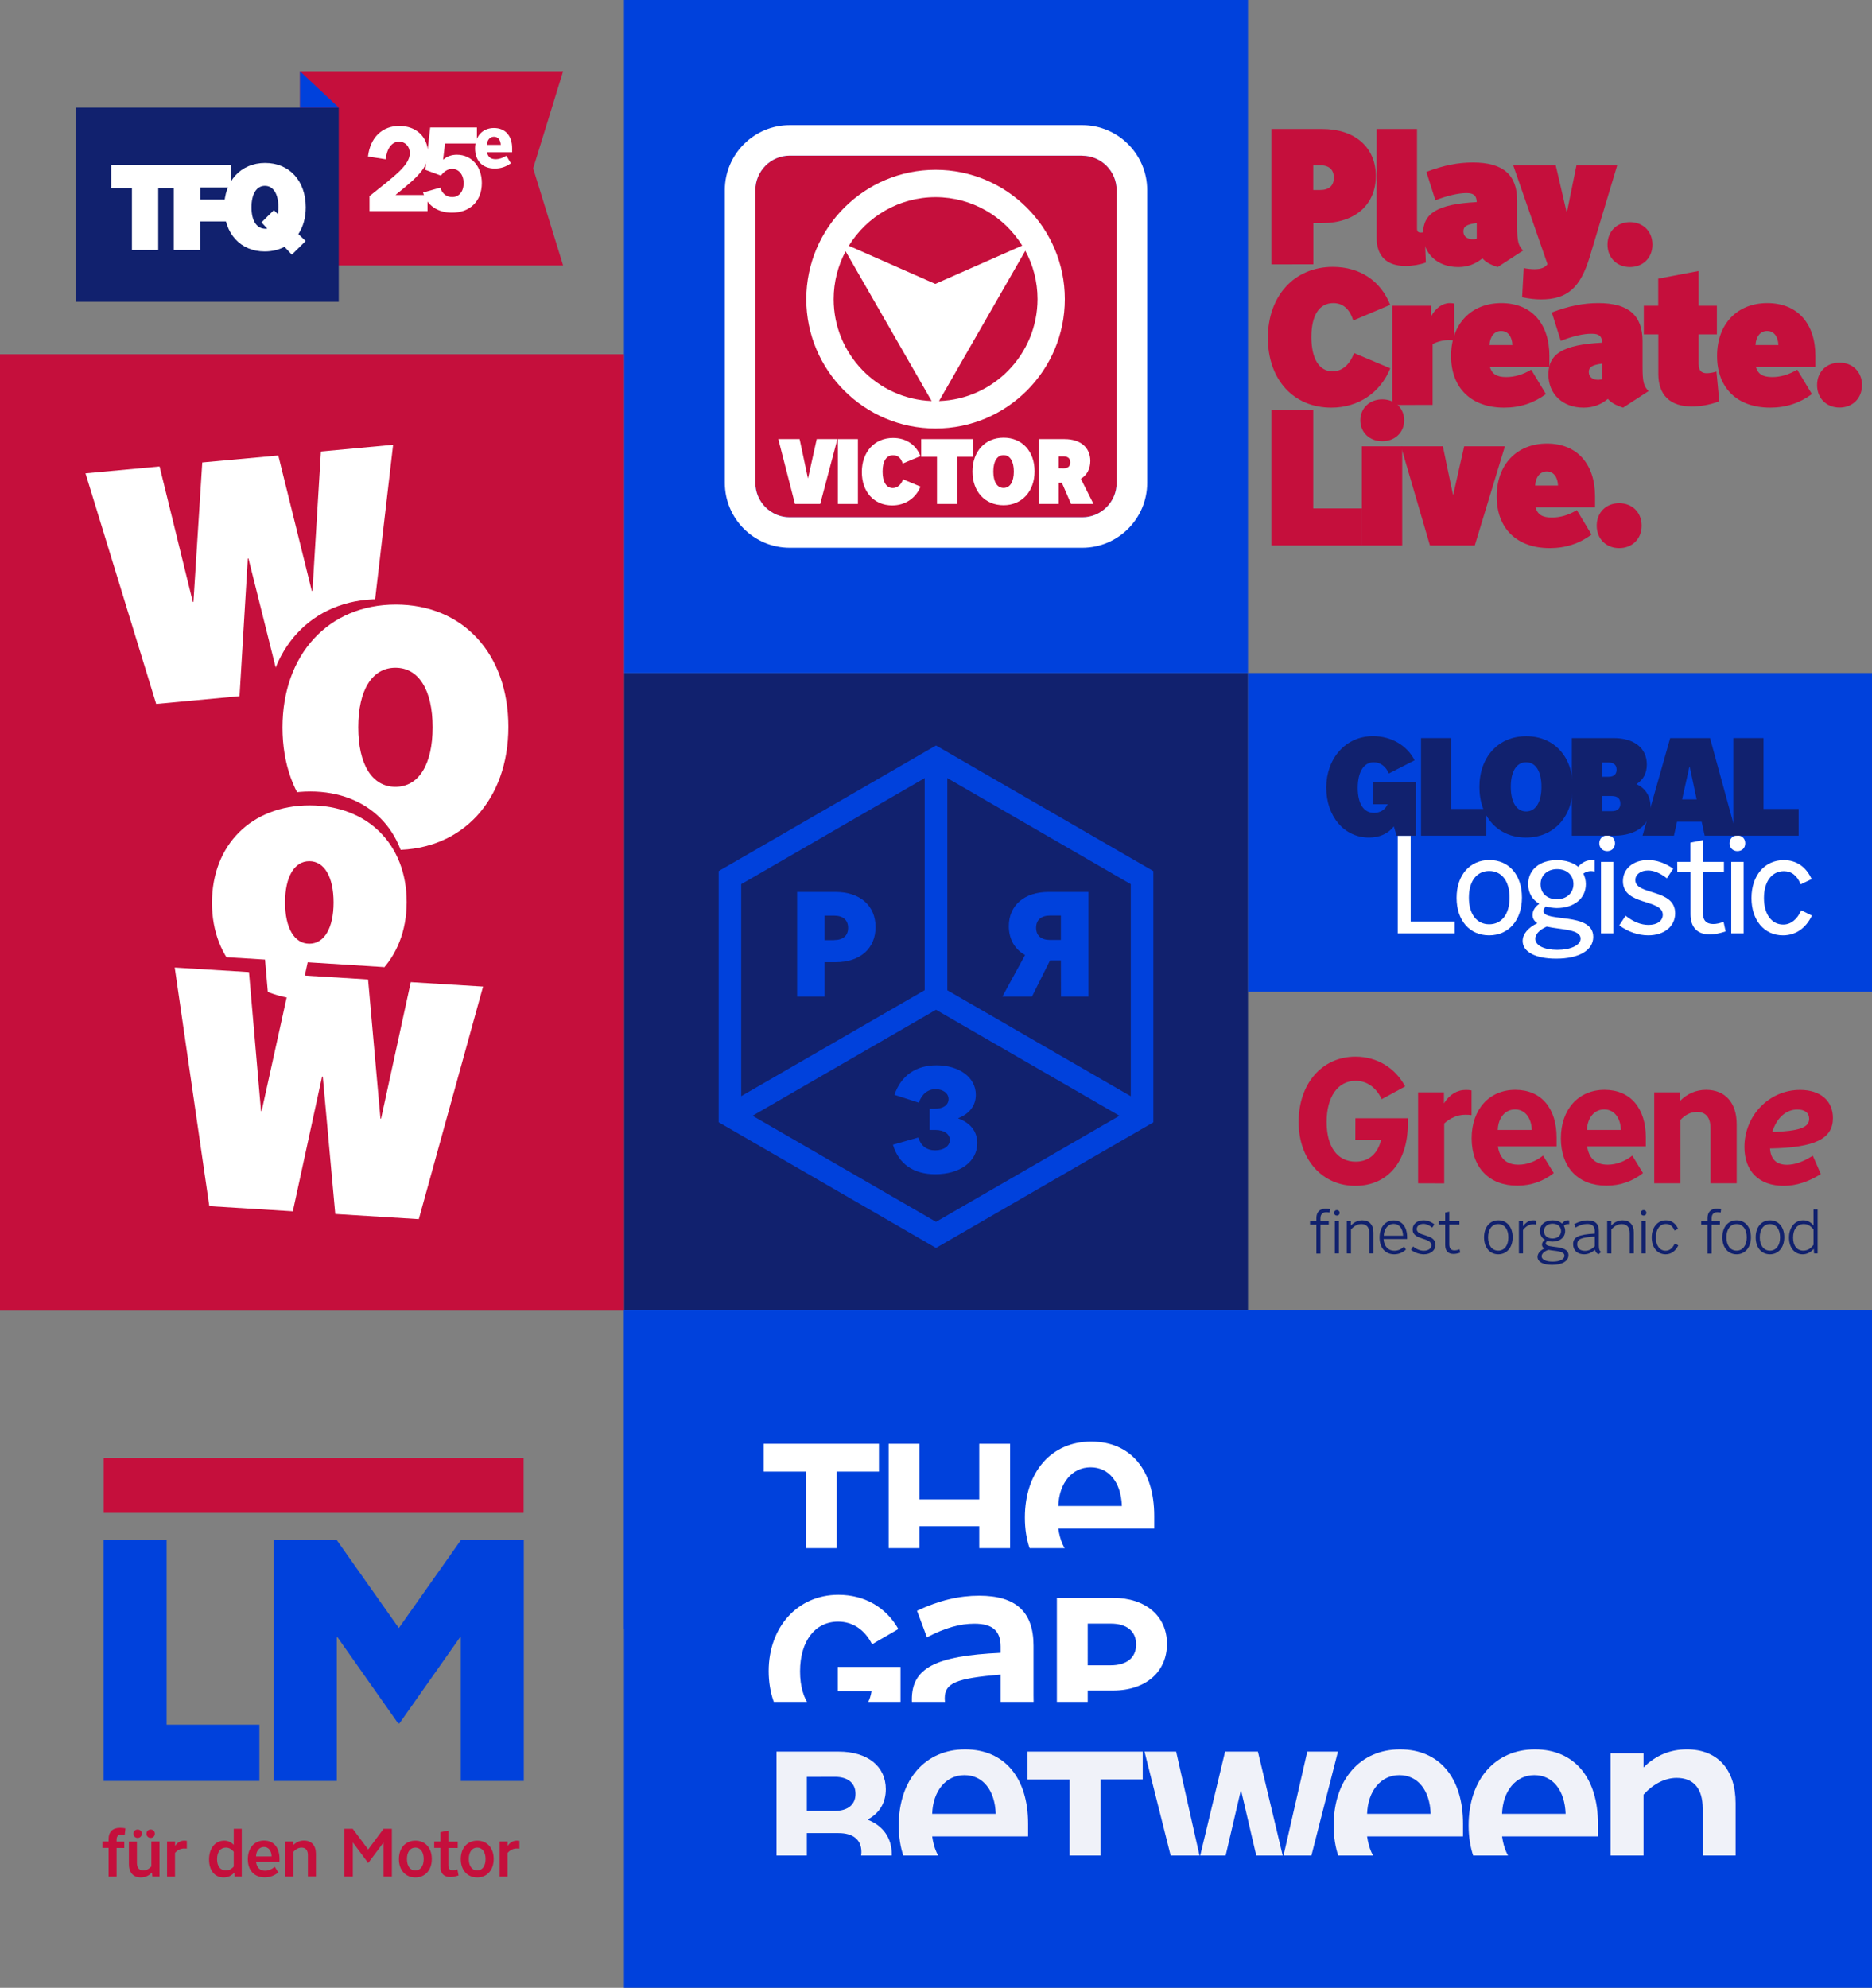 <?xml version="1.0" encoding="utf-8"?>
<!-- Generator: Adobe Illustrator 28.3.0, SVG Export Plug-In . SVG Version: 6.00 Build 0)  -->
<svg version="1.1" id="Artwork" xmlns="http://www.w3.org/2000/svg" xmlns:xlink="http://www.w3.org/1999/xlink" x="0px" y="0px"
	 viewBox="0 0 2100 2230" style="enable-background:new 0 0 2100 2230;" xml:space="preserve">
<rect x="0" y="0" width="2100" height="2230" fill="#808080" stroke="none"/>
<style type="text/css">
	.st0{fill:#11216E;}
	.st1{fill:#0041DC;}
	.st2{fill:#C50F3C;}
	.st3{fill:#FFFFFF;}
	.st4{fill:none;}
	.st5{fill:#F0F2F9;}
</style>
<g id="Nort_6">
	<g>
		<g>
			<rect x="700" y="755" class="st0" width="700" height="715.2"/>
			<g>
				<path class="st1" d="M894.2,1118.1v-117.5h43.2c27.3,0,44.8,15.4,44.8,39.4c0,24-17.2,39.4-44.8,39.4H925v38.7H894.2
					L894.2,1118.1z M935.7,1054.6c10.1,0,15.7-5,15.7-13.7s-5.6-13.7-15.7-13.7H925v27.5H935.7z"/>
				<path class="st1" d="M1190.1,1077.4h-12.2l-20.3,40.7h-33.2l25.5-46.7c-11.7-6.5-18.2-18-18.2-32.4c0-23.3,17.4-38.4,44.5-38.4
					h44.8v117.5h-30.8L1190.1,1077.4L1190.1,1077.4z M1190.1,1054.6v-27.5h-12.1c-10.1,0-15.7,5-15.7,13.7s5.6,13.7,15.7,13.7
					H1190.1z"/>
				<path class="st1" d="M1075,1254.4v0.3c13.9,5.1,21.3,14.9,21.3,27.8c0,20.5-19.3,34.8-47,34.8c-24.6,0-41.2-11.6-47.6-33.1
					l28.4-8.1c3,9.4,9.4,14.4,19,14.4s16.4-4.8,16.4-11.6s-6.4-11.3-16.5-11.3h-6.1v-23.8h6.3c8.9,0,14.9-4.3,14.9-10.8
					s-6.1-11.1-14.6-11.1s-15.2,5.1-18.8,15.1l-27.3-8.8c7.3-21.4,24-33.1,47.1-33.1c25.8,0,44.2,13.7,44.2,33.1
					C1094.7,1240.1,1087.7,1249.4,1075,1254.4L1075,1254.4z"/>
				<path class="st1" d="M1050,836.3L806.2,977.2v281.8L1050,1400l243.8-140.9V977.2L1050,836.3L1050,836.3z M1268.5,1229.8
					l-205.8-118.9V872.9l205.8,119V1229.8z M1037.3,872.9v237.9l-205.8,118.9V991.9L1037.3,872.9L1037.3,872.9z M844.2,1251.7
					l205.8-118.9l205.8,118.9L1050,1370.7L844.2,1251.7z"/>
			</g>
		</g>
		<g>
			<rect x="700" class="st1" width="700" height="755"/>
			<g>
				<path class="st2" d="M1214.1,174.7c21.2,0,38.5,17.4,38.5,38.6v328.5c0,21.2-17.3,38.5-38.5,38.5H885.9
					c-21.2,0-38.5-17.3-38.5-38.5V213.2c0-21.2,17.3-38.6,38.5-38.6H1214.1"/>
				<g>
					<g>
						<path class="st3" d="M939.4,492.6l-19.3,72.8h-28.3l-18.7-72.8H897l9.3,43.8h0.2l9.7-43.8H939.4L939.4,492.6z"/>
						<path class="st3" d="M939.9,565.4v-72.8h22.5v72.8H939.9z"/>
						<path class="st3" d="M1012.7,520c-2-6.2-5.5-9.3-10.8-9.3c-7.6,0-11.8,6.6-11.8,18.3s4.2,18.5,11.4,18.5
							c5.1,0,9.2-3.5,11.6-9.8l19.5,8.2c-5.3,13.1-17.2,21.1-31.7,21.1c-20.4,0-34.1-15.1-34.1-37.5s14.1-38.2,35-38.2
							c14.5,0,25.7,7.5,30.8,20.4L1012.7,520z"/>
						<path class="st3" d="M1051.1,565.4v-52.9h-17.7v-19.9h58v19.9h-17.7v52.9H1051.1z"/>
						<path class="st3" d="M1125.7,566.8c-20.7,0-34.8-15.3-34.8-37.8s14.1-38,34.9-38s34.8,15.3,34.8,37.7
							S1146.5,566.8,1125.7,566.8z M1125.8,510.6c-7.2,0-11.5,6.9-11.5,18.4s4.3,18.4,11.5,18.4s11.5-6.9,11.5-18.4
							S1133,510.6,1125.8,510.6z"/>
						<path class="st3" d="M1201.5,565.4l-10.3-23.8h-3.5v23.8h-22.6v-72.8h29.1c17.8,0,28.9,9.4,28.9,24.5c0,8.8-3.7,15.9-10.6,20
							l14.2,28.3H1201.5L1201.5,565.4z M1193.1,525.4c4.9,0,7.5-2.4,7.5-6.7s-2.6-6.7-7.5-6.7h-5.4v13.3L1193.1,525.4L1193.1,525.4z
							"/>
					</g>
					<path class="st3" d="M1214.1,174.7c21.2,0,38.5,17.4,38.5,38.6v328.5c0,21.2-17.3,38.5-38.5,38.5H885.9
						c-21.2,0-38.5-17.3-38.5-38.5V213.2c0-21.2,17.3-38.6,38.5-38.6H1214.1 M1214.1,140.4H885.9c-40.1,0-72.8,32.7-72.8,72.8v328.5
						c0,40.2,32.7,72.8,72.8,72.8h328.2c40.1,0,72.8-32.7,72.8-72.8V213.2C1286.9,173.1,1254.2,140.4,1214.1,140.4L1214.1,140.4
						L1214.1,140.4z"/>
					<path class="st3" d="M1049.5,190.5c-79.9,0-145,65.1-145,145.1s65,145.1,145,145.1s145-65.1,145-145.1
						S1129.4,190.5,1049.5,190.5L1049.5,190.5z M1049.5,221.2c41,0,77,21.7,97.2,54.3l-97.5,43l-97-42.8
						C972.4,243,1008.4,221.2,1049.5,221.2z M935.2,335.6c0-19.4,4.9-37.7,13.4-53.7l96.5,168C984.1,447.6,935.2,397.2,935.2,335.6
						L935.2,335.6z M1053.4,449.9l96.8-168.6c8.7,16.1,13.7,34.6,13.7,54.2C1163.8,397.4,1114.6,447.9,1053.4,449.9L1053.4,449.9z"
						/>
				</g>
			</g>
		</g>
		<g>
			<rect y="397.4" class="st2" width="700" height="1072.9"/>
			<path class="st3" d="M312.2,511l37.6,152l0.7-0.1l9.5-156.4L441,499l-31.3,268.9l-93.5,8.7l-37.5-150.1l-0.7,0.1L268.7,781
				l-93.5,8.7L95.9,531l83.1-7.7l37.3,152l0.7-0.1l9.9-156.4L312.2,511L312.2,511z"/>
			<path class="st2" d="M424.3,947.5C349,947.5,298,891.9,298,810.2s51.4-138,127.1-138s126.3,55.6,126.3,137.3
				S500,947.5,424.3,947.5L424.3,947.5z M424.7,743c-26.1,0-41.7,25-41.7,66.8s15.6,66.8,41.7,66.8s41.7-25,41.7-66.8
				S450.8,743,424.7,743z"/>
			<path class="st3" d="M443.2,953.5c-75.3,0-126.3-55.6-126.3-137.3s51.4-138,127.1-138s126.3,55.6,126.3,137.3
				S518.9,953.5,443.2,953.5L443.2,953.5z M443.6,749.1c-26.1,0-41.7,25-41.7,66.8s15.6,66.8,41.7,66.8s41.7-25,41.7-66.8
				S469.7,749.1,443.6,749.1z"/>
			<path class="st2" d="M238.4,997.2c0-64.9,44.4-109.3,109.6-109.3s108.8,44,108.8,108.5s-44.4,109.3-109.6,109.3
				S238.3,1061.7,238.4,997.2L238.4,997.2z M374.8,996.8c0-28.7-10.4-46.3-27.2-46.3s-27.2,17.5-27.2,46.3
				c0,28.7,10.4,46.3,27.2,46.3S374.8,1025.5,374.8,996.8L374.8,996.8z"/>
			<path class="st3" d="M237.8,1012.8c0-64.9,44.3-109.3,109.6-109.3s108.8,44,108.8,108.5s-44.4,109.3-109.6,109.3
				S237.8,1077.3,237.8,1012.8L237.8,1012.8z M374.2,1012.4c0-28.7-10.4-46.3-27.2-46.3s-27.2,17.5-27.2,46.3
				c0,28.7,10.4,46.3,27.2,46.3S374.2,1041.1,374.2,1012.4L374.2,1012.4z"/>
			<path class="st2" d="M430.8,1084.9l13.9,156l0.7,0.1l33.3-153.1l81.1,5l-72.1,260.9l-93.7-5.8l-14-154.1l-0.7-0.1l-32.8,151.2
				l-93.7-5.8l-38.8-267.8l83.3,5.1l13.5,155.9l0.7,0.1l33.7-153L430.8,1084.9L430.8,1084.9z"/>
			<path class="st3" d="M412.9,1098.8l13.9,156l0.7,0.1l33.3-153.1l81.1,5l-72.1,260.9l-93.7-5.8l-14-154.1l-0.8-0.1l-32.8,151.2
				l-93.7-5.8L196,1085.4l83.3,5.1l13.5,155.9l0.7,0.1l33.7-153L412.9,1098.8L412.9,1098.8z"/>
		</g>
		<g>
			<polygon class="st2" points="631.7,297.8 336.5,297.8 336.5,79.9 631.7,79.9 598.1,188.9 			"/>
			<rect x="84.8" y="120.7" class="st0" width="295.2" height="217.9"/>
			<polygon class="st1" points="336.5,79.9 380,120.7 336.5,120.7 			"/>
			<g>
				<path class="st3" d="M148,280.4V211h-23.3v-26.1h76.1V211h-23.3v69.4H148L148,280.4z"/>
				<path class="st3" d="M195,280.4v-95.6h64.3v25.6h-34.7v13.5H256v24.5h-31.5v32L195,280.4L195,280.4z"/>
				<path class="st3" d="M334.7,262.6l8.2,7.8l-15.5,15.3l-8.3-8.8c-6.6,3.5-14.2,5.2-22.2,5.2c-27,0-45.4-20.1-45.4-49.5
					s18.6-49.8,45.9-49.8S343,203,343,232.6C343,244.2,340.1,254.4,334.7,262.6L334.7,262.6z M297.2,208.5c-9.4,0-15.1,9-15.1,24.1
					s5.8,24.1,15.9,24.1c0.3,0,1.1,0,1.8-0.3l-6.5-6.9l13.9-13.7l4.6,4.4c0.4-3.4,0.5-5.5,0.5-7.9
					C312.3,217.5,306.5,208.5,297.2,208.5L297.2,208.5z"/>
			</g>
			<g>
				<path class="st3" d="M443.9,218.5l0.1,0.3h35.6v18h-65.1V220c29.3-23.3,45.2-35,45.2-48.2c0-7.4-5.1-12.9-12-12.9
					c-7.9,0-13.6,7.3-15.1,19.8l-19.8-3.1c2.5-21.3,15.9-34.3,35.1-34.3s32.1,12.5,32.1,30.1C480.2,186.2,473.2,195.2,443.9,218.5
					L443.9,218.5z"/>
				<path class="st3" d="M497.1,178.9l0.3,0.1c4-3.5,9.1-5.4,15.1-5.4c16.5,0,28,13.1,28,31.8c0,20.2-13.2,33.2-33.5,33.2
					c-16.3,0-28.2-8.4-32.4-22.6l19.4-5.5c1.9,6.7,6.9,10.6,13.2,10.6c7.8,0,12.9-6.2,12.9-15.6s-5.2-16-12.9-16
					c-4.7,0-8.9,2.6-12.6,7.5l-17.5-6.5l5.5-47.5H535v18h-35.8L497.1,178.9L497.1,178.9z"/>
				<path class="st3" d="M532.9,166.5c0-13.7,8.5-22.9,21.2-22.9s20.4,8.8,20.4,22.6v4.6h-28.2c1.1,5.4,4.2,7.8,9.7,7.8
					c4,0,8.1-1.4,12-3.9l5.1,8.5c-5.4,3.9-11.3,5.9-17.9,5.9C541.5,189.2,532.9,180.5,532.9,166.5L532.9,166.5z M546.2,162.5h15.6
					c-0.4-5.8-3.2-9.1-7.7-9.1S546.5,157,546.2,162.5z"/>
			</g>
		</g>
		<g>
			<rect x="1400" y="1113.7" class="st4" width="700" height="357.6"/>
			<g>
				<path class="st2" d="M1520.5,1254.5h58.8v6.3c0,42.8-22.8,69.5-59.1,69.5s-63.4-28.9-63.4-71.7s26.1-73.2,63.8-73.2
					c23.9,0,44.5,12.4,55.7,33.4l-26.3,14.3c-6.3-13.3-16.7-20.6-29.2-20.6c-20,0-32.6,17.9-32.6,46.1s12.2,44.6,32.6,44.6
					c14.5,0,24.7-8.6,28.6-24.7h-29L1520.5,1254.5L1520.5,1254.5z"/>
				<path class="st2" d="M1590.8,1327.5v-102.1h29v12.4c6.3-10,14.7-15.1,24.7-15.1c2.2,0,4.7,0.2,6.3,0.6v27.7
					c-2.6-0.4-4.5-0.4-7.5-0.4c-8.2,0-16.7,3.7-23.2,9.8v67.2L1590.8,1327.5L1590.8,1327.5z"/>
				<path class="st2" d="M1650.9,1277c0-32.6,19.8-54.4,49-54.4s46.3,20.8,46.3,53.6v9.8h-65.9c2.2,13.9,9.8,20.6,23.2,20.6
					c9.4,0,19-3.5,27.5-10.2l12,19.6c-11.6,9.2-25.5,14.1-40.8,14.1C1670.6,1330.2,1650.9,1309.8,1650.9,1277L1650.9,1277z
					 M1680.2,1267.6h38.2c-0.6-13.9-7.8-23-18.8-23S1680.7,1253.7,1680.2,1267.6z"/>
				<path class="st2" d="M1751,1277c0-32.6,19.8-54.4,49-54.4s46.3,20.8,46.3,53.6v9.8h-65.9c2.2,13.9,9.8,20.6,23.2,20.6
					c9.4,0,19-3.5,27.5-10.2l12,19.6c-11.6,9.2-25.5,14.1-40.8,14.1C1770.6,1330.2,1751,1309.8,1751,1277z M1780.2,1267.6h38.2
					c-0.6-13.9-7.8-23-18.8-23S1780.8,1253.7,1780.2,1267.6z"/>
				<path class="st2" d="M1855.7,1327.5v-102.1h29v9.6c8.2-8.2,18.1-12.4,29.2-12.4c21.4,0,34.3,14.5,34.3,38.5v66.4h-29.4v-62.2
					c0-11.6-5.3-17.9-15.1-17.9c-6.7,0-13.3,3.1-18.6,9v71.1H1855.7L1855.7,1327.5z"/>
				<path class="st2" d="M1985.6,1288.4c0.8,12.2,7.3,18.3,19,18.3c8.6,0,18.2-3.3,29-10.2l9,20.6c-14.1,8.8-27.7,13.2-41.6,13.2
					c-27.5,0-44.1-16.1-44.1-43.6c0-34.9,27.5-64,62.4-64c22.6,0,36.9,12,36.9,31.6C2056.2,1277.6,2036,1287.5,1985.6,1288.4
					L1985.6,1288.4z M1988.1,1270c30.6-1.2,41.4-5.1,41.4-14.9c0-6.7-4.9-10.4-13.1-10.4C2003.6,1244.6,1993,1254.1,1988.1,1270
					L1988.1,1270z"/>
			</g>
			<g>
				<path class="st0" d="M1491.5,1360.3c-1.2-0.3-2.6-0.4-3.7-0.4c-4.2,0-6.5,2.4-6.5,6.9v3.3h9.3v3.8h-9.3v32.4h-4.6v-32.4h-7.1
					v-3.8h7.1v-3.6c0-6.8,3.8-10.6,10.5-10.6c1.6,0,3.4,0.2,4.7,0.5L1491.5,1360.3L1491.5,1360.3z"/>
				<path class="st0" d="M1499.7,1363.7c-1.8,0-3.1-1.3-3.1-3.1s1.3-3.1,3.1-3.1s3.1,1.3,3.1,3.1S1501.5,1363.7,1499.7,1363.7z
					 M1497.4,1406.1V1370h4.6v36.1H1497.4z"/>
				<path class="st0" d="M1510.8,1406.1V1370h4.6v4.9c3.6-3.9,7.9-5.9,12.8-5.9c7.8,0,12.5,5.1,12.5,13.6v23.5h-4.6v-22.8
					c0-6.5-3.2-10.1-8.9-10.1c-4.4,0-8.4,2.2-11.7,6.2v26.8L1510.8,1406.1L1510.8,1406.1z"/>
				<path class="st0" d="M1547.6,1388.3c0-11.5,6.4-19.2,15.8-19.2s15.1,7.4,15.1,18.8v2.1h-26.4c0.6,8.3,5.1,13.1,12.1,13.1
					c4,0,7.6-1.5,10.8-4.6l2.2,3.3c-3.8,3.5-8.2,5.3-13.2,5.3C1554,1407.1,1547.6,1399.8,1547.6,1388.3L1547.6,1388.3z
					 M1552.3,1386.3h21.7c-0.3-8.1-4.4-13.3-10.6-13.3S1552.6,1378.4,1552.3,1386.3z"/>
				<path class="st0" d="M1596.8,1369c4.2,0,8.4,1.5,12.3,4.5l-2.4,3.7c-3.5-2.8-6.7-4.2-9.9-4.2c-4.4,0-7.5,2.4-7.5,5.8
					c0,8.9,21,4.9,21,17.6c0,6.3-5.3,10.7-13,10.7c-5.1,0-10.6-1.9-14.5-5.1l2.4-3.7c3.6,3.1,7.9,4.8,12.1,4.8c5,0,8.4-2.5,8.4-6.1
					c0-9.2-21-5.3-21-17.7C1584.6,1373.3,1589.6,1369,1596.8,1369L1596.8,1369z"/>
				<path class="st0" d="M1614.1,1370h7.1v-9.7l4.6-1v10.7h11.4v3.8h-11.4v22.3c0,4.4,1.9,6.6,5.8,6.6c1.8,0,4-0.4,5.7-1.2l0.8,3.7
					c-2.6,1-5.3,1.5-7.6,1.5c-6,0-9.3-3.5-9.3-9.9v-23h-7.1L1614.1,1370L1614.1,1370z"/>
				<path class="st0" d="M1664.8,1388.1c0-11.5,6.5-19.1,16.1-19.1s16,7.6,16,19s-6.5,19.1-16.1,19.1S1664.8,1399.5,1664.8,1388.1z
					 M1669.3,1388.1c0,9.1,4.5,14.9,11.4,14.9s11.4-5.8,11.4-14.9s-4.5-14.9-11.4-14.9S1669.3,1379,1669.3,1388.1z"/>
				<path class="st0" d="M1703.9,1406.1V1370h4.6v5.7c3.1-4.4,6.9-6.7,11.4-6.7c1.2,0,2.2,0.1,3.3,0.3v4.5c-1.5-0.3-2.4-0.3-3.4-0.3
					c-4.4,0-8.2,2.2-11.3,6.5v26.1H1703.9L1703.9,1406.1z"/>
				<path class="st0" d="M1735.9,1392.1c-1.2,0.9-1.9,1.9-1.9,2.8c0,6.3,25.5,0.6,25.5,13.2c0,6.6-7,10.8-18.3,10.8
					c-10.3,0-16.4-3.5-16.4-8.9c0-3.8,3-7.3,7.8-9.4c-1.9-1-2.8-2.4-2.8-4.3c0-2.1,1.2-4,3.3-5.4c-3.6-2.1-5.6-5.6-5.6-9.9
					c0-7.2,5.7-12,14.2-12c4.3,0,8,1.2,10.6,3.6c1.7-2.3,4-3.6,6.4-3.6c0.5,0,1,0.1,1.6,0.1v4.2c-0.8-0.1-1.2-0.1-1.6-0.1
					c-1.5,0-3,0.7-4.4,1.9c1,1.7,1.5,3.7,1.5,5.8c0,7.2-5.8,12-14.3,12C1739.5,1392.9,1737.6,1392.6,1735.9,1392.1L1735.9,1392.1z
					 M1737,1402.1c-4.7,1.7-7.6,4.4-7.6,7.2c0,3.6,4.7,6,12.4,6s13.2-2.6,13.2-6.6C1755,1403.1,1744.4,1403.7,1737,1402.1
					L1737,1402.1z M1751.2,1381c0-4.9-3.8-8.2-9.5-8.2s-9.7,3.3-9.7,8.3s3.9,8.3,9.6,8.3S1751.2,1386,1751.2,1381L1751.2,1381z"/>
				<path class="st0" d="M1793.6,1396.6c0,4.7,0.5,6.4,2.5,7.9l-2.9,2.6c-2.4-1.3-3.5-2.8-4-5.1c-3.9,3.5-7.8,5.1-12.2,5.1
					c-7.5,0-12.3-4.4-12.3-11.3c0-8,5.9-10.9,24.3-11.9v-2.7c0-5.5-2.7-8.1-8.5-8.1c-4.2,0-8.4,1.3-13,4l-1.6-3.8
					c5.3-2.8,10.1-4.2,15.1-4.2c8.5,0,12.6,3.9,12.6,11.9L1793.6,1396.6L1793.6,1396.6z M1789,1387.2c-15.4,1-19.7,2.9-19.7,8.6
					c0,4.7,3.3,7.4,8.8,7.4c4,0,7.4-1.6,10.9-5.1L1789,1387.2L1789,1387.2z"/>
				<path class="st0" d="M1802.9,1406.1V1370h4.6v4.9c3.6-3.9,7.9-5.9,12.8-5.9c7.8,0,12.5,5.1,12.5,13.6v23.5h-4.6v-22.8
					c0-6.5-3.2-10.1-8.9-10.1c-4.4,0-8.4,2.2-11.7,6.2v26.8L1802.9,1406.1L1802.9,1406.1z"/>
				<path class="st0" d="M1843.8,1363.7c-1.8,0-3.1-1.3-3.1-3.1s1.3-3.1,3.1-3.1s3.1,1.3,3.1,3.1S1845.6,1363.7,1843.8,1363.7z
					 M1841.5,1406.1V1370h4.6v36.1H1841.5z"/>
				<path class="st0" d="M1882.7,1397.1c-3.1,6.5-8.1,10-14.2,10c-9.3,0-15.6-7.6-15.6-18.9s6.5-19.2,16-19.2
					c6.1,0,10.8,3.3,13.6,9.6l-4,1.9c-2-4.9-5.3-7.4-9.7-7.4c-6.8,0-11.3,6-11.3,15.1s4.4,14.9,11,14.9c4.3,0,7.7-2.7,10.2-8
					L1882.7,1397.1L1882.7,1397.1z"/>
				<path class="st0" d="M1930.3,1360.3c-1.2-0.3-2.6-0.4-3.7-0.4c-4.2,0-6.5,2.4-6.5,6.9v3.3h9.3v3.8h-9.3v32.4h-4.6v-32.4h-7.1
					v-3.8h7.1v-3.6c0-6.8,3.8-10.6,10.5-10.6c1.6,0,3.4,0.2,4.7,0.5L1930.3,1360.3L1930.3,1360.3z"/>
				<path class="st0" d="M1932.1,1388.1c0-11.5,6.5-19.1,16.1-19.1s16,7.6,16,19s-6.5,19.1-16.1,19.1S1932.1,1399.5,1932.1,1388.1z
					 M1936.7,1388.1c0,9.1,4.5,14.9,11.4,14.9s11.4-5.8,11.4-14.9s-4.5-14.9-11.4-14.9S1936.7,1379,1936.7,1388.1z"/>
				<path class="st0" d="M1969.5,1388.1c0-11.5,6.5-19.1,16.1-19.1s16,7.6,16,19s-6.5,19.1-16.1,19.1S1969.5,1399.5,1969.5,1388.1z
					 M1974.1,1388.1c0,9.1,4.5,14.9,11.4,14.9s11.4-5.8,11.4-14.9s-4.5-14.9-11.4-14.9S1974.1,1379,1974.1,1388.1z"/>
				<path class="st0" d="M2034.7,1401c-3.7,4.1-7.8,6.1-12.5,6.1c-9.2,0-15.3-7.4-15.3-18.7s6.4-19.4,15.9-19.4
					c4.6,0,8.3,1.8,11.6,5.8v-18h4.6v49.3h-4L2034.7,1401L2034.7,1401z M2034.4,1396.5v-17.2c-3.3-4.2-6.7-6.1-10.9-6.1
					c-7.4,0-12,5.8-12,15.2s4.4,14.6,11.6,14.6C2027.5,1402.9,2031.2,1400.9,2034.4,1396.5L2034.4,1396.5z"/>
			</g>
		</g>
		<g>
			<g>
				<g>
					<path class="st1" d="M291,1997.9H116.2v-270h70.7v206.9H291V1997.9z"/>
					<path class="st1" d="M307.2,1997.9v-270h70.7l69.5,98.5l69.5-98.5h70.7v270h-70.7v-161.2h-0.8l-68,96.6h-1.5l-68-96.6h-0.8
						v161.2H307.2L307.2,1997.9z"/>
				</g>
				<g>
					<path class="st2" d="M114.9,2065.9h6.9v-2.8c0-8.1,4.6-12.6,12.9-12.6c1.9,0,4.2,0.2,6,0.6l-0.8,7.4c-1.5-0.3-2.8-0.4-3.8-0.4
						c-3.5,0-5.3,1.9-5.3,5.6v2.3h8.6v7.1h-8.6v32.1h-9V2073h-6.9L114.9,2065.9L114.9,2065.9z"/>
					<path class="st2" d="M178.9,2065.9v39.2h-8l-0.4-4.5c-3.5,3.7-7.7,5.6-12.5,5.6c-8.4,0-13.4-5.5-13.4-14.8v-25.4h9v23.9
						c0,5.4,2.6,8.4,7.1,8.4c3.3,0,6.5-1.6,9.1-4.6v-27.8L178.9,2065.9L178.9,2065.9z M154.4,2052.4c2.8,0,4.7,2,4.7,4.7
						s-2,4.7-4.7,4.7s-4.7-2-4.7-4.7S151.7,2052.4,154.4,2052.4z M169,2052.4c2.8,0,4.7,2,4.7,4.7s-2,4.7-4.7,4.7s-4.7-2-4.7-4.7
						S166.3,2052.4,169,2052.4z"/>
					<path class="st2" d="M187.4,2105.1v-39.2h9v4.9c2.8-4.1,6.2-5.9,10.5-5.9c0.9,0,1.9,0.1,2.7,0.2v8.7c-1-0.1-1.8-0.1-3.1-0.1
						c-3.8,0-7.4,1.7-10.2,5v26.5H187.4z"/>
					<path class="st2" d="M263.3,2105.1l-0.5-4.3c-3.3,3.6-7.2,5.4-11.9,5.4c-10,0-16.4-7.9-16.4-20.2s6.8-21.1,17-21.1
						c4.1,0,7.5,1.5,10.7,4.7v-18h9v53.5H263.3z M262.2,2093.9v-16.6c-2.8-3.2-5.6-4.6-8.8-4.6c-6.1,0-9.9,4.9-9.9,12.9
						s3.6,12.6,9.8,12.6C256.7,2098.3,259.6,2096.9,262.2,2093.9L262.2,2093.9z"/>
					<path class="st2" d="M287.2,2088.7c0.9,6.5,4.4,9.9,10.1,9.9c3.8,0,7.5-1.5,10.9-4.4l4,6.4c-4.4,3.6-9.5,5.5-15.2,5.5
						c-11.7,0-19-7.8-19-20.4s7.3-20.9,18.2-20.9s17.3,7.9,17.3,20.4v3.5L287.2,2088.7L287.2,2088.7z M287.2,2082.6h17.5
						c-0.2-6.5-3.5-10.6-8.6-10.6S287.4,2076.2,287.2,2082.6L287.2,2082.6z"/>
					<path class="st2" d="M320.1,2105.1v-39.2h9v3.9c3.3-3.3,7.3-5,11.9-5c8.4,0,13.4,5.5,13.4,14.8v25.4h-9v-23.9
						c0-5.5-2.5-8.4-7.1-8.4c-3.2,0-6.5,1.7-9.1,4.6v27.8L320.1,2105.1L320.1,2105.1z"/>
					<path class="st2" d="M386.4,2105.1v-53.5h9.3l17.3,23.2l17.3-23.2h9.3v53.5h-9.3V2067h-0.1l-17.1,22.9H413l-17.1-22.9h-0.1
						v38.1H386.4L386.4,2105.1z"/>
					<path class="st2" d="M447.5,2085.6c0-12.9,7.8-20.7,18.5-20.7s18.4,7.8,18.4,20.6s-7.8,20.7-18.5,20.7
						S447.5,2098.3,447.5,2085.6z M475.3,2085.5c0-8.1-3.8-12.8-9.4-12.8s-9.4,4.7-9.4,12.8s3.8,12.8,9.4,12.8
						S475.3,2093.6,475.3,2085.5z"/>
					<path class="st2" d="M487.1,2065.9h6.9v-10.5l9-1.8v12.4h10.5v7.1H503v19.8c0,3.5,1.6,5.2,4.9,5.2c1.5,0,3.5-0.4,5.2-1l1.3,6.9
						c-3.5,1.1-6.5,1.7-9.2,1.7c-7.2,0-11.2-4-11.2-11.4V2073h-6.9V2065.9L487.1,2065.9z"/>
					<path class="st2" d="M516.9,2085.6c0-12.9,7.8-20.7,18.5-20.7s18.4,7.8,18.4,20.6s-7.8,20.7-18.5,20.7
						S516.9,2098.3,516.9,2085.6z M544.7,2085.5c0-8.1-3.8-12.8-9.4-12.8s-9.4,4.7-9.4,12.8s3.8,12.8,9.4,12.8
						S544.7,2093.6,544.7,2085.5z"/>
					<path class="st2" d="M560.5,2105.1v-39.2h9v4.9c2.8-4.1,6.2-5.9,10.5-5.9c0.9,0,1.9,0.1,2.7,0.2v8.7c-1-0.1-1.8-0.1-3.1-0.1
						c-3.8,0-7.4,1.7-10.2,5v26.5H560.5L560.5,2105.1z"/>
				</g>
			</g>
			<rect x="116.3" y="1635.6" class="st2" width="471.1" height="61.6"/>
		</g>
		<rect x="700" y="1470.2" class="st1" width="1400" height="357.6"/>
		<g>
			<rect x="700" y="1470.2" class="st1" width="1400" height="759.8"/>
			<g>
				<g>
					<path class="st3" d="M904,1781.5v-130.6h-47.3v-31.2H986v31.2h-47.3v130.6H904z"/>
					<path class="st3" d="M996.9,1781.5v-161.8h34.6v62.4h67v-62.4h34.6v161.8h-34.6v-69.3h-67v69.3H996.9z"/>
					<path class="st3" d="M1187.2,1714.7c3.7,26.5,17.8,40.3,41.2,40.3c15.4,0,30.4-6.2,44.6-17.8l16.3,26.2
						c-17.8,14.8-39.1,22.5-62.1,22.5c-47.7,0-77.5-32-77.5-83.4s29.8-85.3,74.4-85.3s70.7,32.3,70.7,83.4v14.2H1187.2z
						 M1187.2,1689.5h71.3c-0.9-26.5-14.4-43.4-35.1-43.4S1188.1,1663.6,1187.2,1689.5L1187.2,1689.5z"/>
				</g>
				<rect x="847.4" y="1736.8" class="st1" width="1146.4" height="64.9"/>
				<g>
					<path class="st3" d="M939.8,1897.1V1870h70.4v84.4h-23.7l-2.9-19.1c-11.5,14.7-28.6,22.5-48.8,22.5
						c-42.4,0-72.5-34.4-72.5-83.2s32-85.5,78.2-85.5c29.2,0,53.4,13.9,67.3,38.4l-29.5,17.1c-8.4-16.5-21.7-25.4-38.1-25.4
						c-26,0-42.7,22-42.7,55.8s16.2,54,42.7,54c20.2,0,34.4-11.8,37.5-31.8L939.8,1897.1L939.8,1897.1z"/>
					<path class="st3" d="M1039.8,1836.8l-11.1-29.8c24.9-11.7,47.1-16.9,69.8-16.9c41.2,0,60.9,18.2,60.9,56v55.7
						c0,22.8,2.2,30.5,11.1,37.6l-23.7,19.4c-10.8-4.3-17.2-10.2-20.6-18.2c-13.8,12.3-28.9,18.2-46.4,18.2
						c-34.1,0-56.9-20.9-56.9-52.3c0-35.1,26.1-48.9,99.6-52.3v-7.1c0-17.5-9.2-25.6-29.2-25.6
						C1077,1821.4,1059.8,1826.3,1039.8,1836.8L1039.8,1836.8z M1122.5,1917.1v-38.5c-50.4,4.3-62.7,9.5-62.7,26.8
						c0,15.4,12,24.9,30.8,24.9C1102.5,1930.3,1113,1926,1122.5,1917.1L1122.5,1917.1z"/>
					<path class="st3" d="M1220.2,1954.3h-34.6v-161.8h62.9c36.7,0,60.6,20.5,60.6,51.7s-23.7,52.3-60.6,52.3h-28.3L1220.2,1954.3
						L1220.2,1954.3z M1220.2,1868.2h25.7c18.2,0,28.6-8.7,28.6-23.4s-10.4-23.4-28.3-23.4h-26L1220.2,1868.2L1220.2,1868.2z"/>
				</g>
				<rect x="847.4" y="1909.2" class="st1" width="1146.4" height="64.9"/>
				<g>
					<path class="st5" d="M940.9,1965c32.3,0,52.8,16.5,52.8,42.2c0,15-6.9,26.6-19.9,33.8v0.6c17,6.7,26.6,20.5,26.6,38.7
						c0,28.3-22.8,46.5-58.3,46.5h-71V1965H940.9L940.9,1965z M905.1,1993.4v38.1h31.5c14.4,0,23.1-6.9,23.1-19.1
						s-8.7-19.1-23.1-19.1L905.1,1993.4L905.1,1993.4z M905.1,2056.4v42.2h35.5c16.5,0,25.7-7.5,25.7-21.1s-9.2-21.1-25.7-21.1
						L905.1,2056.4L905.1,2056.4z"/>
					<path class="st5" d="M1045.7,2060.1c3.7,26.5,17.8,40.3,41.2,40.3c15.4,0,30.4-6.2,44.6-17.9l16.3,26.2
						c-17.8,14.8-39.1,22.5-62.1,22.5c-47.7,0-77.5-32-77.5-83.4s29.8-85.3,74.4-85.3s70.7,32.3,70.7,83.4v14.2L1045.7,2060.1
						L1045.7,2060.1z M1045.7,2034.8h71.3c-0.9-26.5-14.4-43.4-35.1-43.4S1046.6,2009,1045.7,2034.8L1045.7,2034.8z"/>
					<path class="st5" d="M1199.9,2126.9v-130.6h-47.3V1965h129.3v31.2h-47.3v130.6H1199.9z"/>
					<path class="st5" d="M1411.1,1965l28,117.3h0.6l26.8-117.3h34.4l-41.3,161.8h-39.8l-27.4-117.6h-0.6l-27.4,117.6h-39.8
						l-40.7-161.8h35.5l26.3,117h0.6l28-117H1411.1L1411.1,1965z"/>
					<path class="st5" d="M1533.6,2060.1c3.7,26.5,17.8,40.3,41.2,40.3c15.4,0,30.4-6.2,44.6-17.9l16.3,26.2
						c-17.8,14.8-39.1,22.5-62.1,22.5c-47.7,0-77.5-32-77.5-83.4s29.8-85.3,74.4-85.3s70.7,32.3,70.7,83.4v14.2L1533.6,2060.1
						L1533.6,2060.1z M1533.6,2034.8h71.3c-0.9-26.5-14.4-43.4-35.1-43.4S1534.5,2009,1533.6,2034.8L1533.6,2034.8z"/>
					<path class="st5" d="M1685,2060.1c3.7,26.5,17.8,40.3,41.2,40.3c15.4,0,30.4-6.2,44.6-17.9l16.3,26.2
						c-17.8,14.8-39.1,22.5-62.1,22.5c-47.7,0-77.5-32-77.5-83.4s29.8-85.3,74.4-85.3s70.7,32.3,70.7,83.4v14.2L1685,2060.1
						L1685,2060.1z M1685,2034.8h71.3c-0.9-26.5-14.4-43.4-35.1-43.4S1685.9,2009,1685,2034.8L1685,2034.8z"/>
					<path class="st5" d="M1806.8,2126.9v-160.1h36.9v16c13.5-13.5,29.8-20.3,48.6-20.3c34.4,0,54.7,22.5,54.7,60.3v104h-36.9V2029
						c0-22.5-10.2-34.5-29.2-34.5c-13.2,0-26.4,6.8-37.2,18.8v113.6L1806.8,2126.9L1806.8,2126.9z"/>
				</g>
				<rect x="847.4" y="2081.6" class="st1" width="1146.4" height="64.9"/>
			</g>
		</g>
		<rect x="1400" y="755" class="st1" width="700" height="357.6"/>
		<g>
			<g>
				<path class="st3" d="M1631.8,1047.1H1568V937.6h14.5v96.2h49.3V1047.1L1631.8,1047.1z"/>
				<path class="st3" d="M1634,1007.2c0-25.4,14.8-42.4,36.8-42.4s36.5,16.8,36.5,42.1s-14.8,42.4-36.8,42.4
					S1634,1032.5,1634,1007.2z M1693.4,1007c0-18.7-8.9-29.9-22.8-29.9s-22.8,11.2-22.8,29.9c0,18.7,8.9,29.9,22.8,29.9
					S1693.4,1025.7,1693.4,1007L1693.4,1007z"/>
				<path class="st3" d="M1734,1016.9c-1.7,1.8-2.5,3.5-2.5,5.1c0,13.1,55.8,0.8,55.8,29c0,15.1-16,24.5-41.6,24.5
					c-23.2,0-37.6-7.6-37.6-19.9c0-7.7,6.2-15.1,16.5-19.9c-3.7-2.5-5.4-5.4-5.4-9.2c0-4.8,2.6-9.1,7.6-12.6
					c-8-4.6-12.5-12.3-12.5-22c0-16.2,12.9-27,32.2-27c9.6,0,17.9,2.6,23.9,7.5c3.7-4.6,9.4-7.5,14.9-7.5c1.1,0,2.5,0.2,3.5,0.3
					v12.5c-1.5-0.3-2.8-0.5-4-0.5c-3.1,0-5.8,0.9-8.6,2.8c1.8,3.7,2.8,7.5,2.8,11.9c0,16-13.2,26.8-32.7,26.8
					C1742,1018.6,1737.9,1018,1734,1016.9L1734,1016.9z M1735.1,1039.5c-8.3,3.7-12.8,8.5-12.8,13.6c0,7.6,9.9,12.5,24.8,12.5
					s26-5.2,26-12.6C1773.1,1042.2,1751,1043.1,1735.1,1039.5L1735.1,1039.5z M1765.1,991.8c0-10-7.4-16.8-18.3-16.8
					s-18.6,6.9-18.6,17s7.4,16.8,18.3,16.8S1765.1,1001.8,1765.1,991.8z"/>
				<path class="st3" d="M1802.9,954.8c-5.1,0-8.8-3.7-8.8-8.8s3.7-8.8,8.8-8.8s8.8,3.5,8.8,8.8S1808.1,954.8,1802.9,954.8z
					 M1796,1047.1v-80.2h13.9v80.2H1796z"/>
				<path class="st3" d="M1848.8,964.8c9.4,0,18.9,3.2,28.2,9.7l-7.1,10.8c-7.6-5.9-14.5-8.8-21.1-8.8c-8.3,0-14.3,4.5-14.3,10.8
					c0,17.4,44.7,9.2,44.7,37.3c0,14.6-12.3,24.7-30.2,24.7c-11.2,0-22.9-4-32.5-11.2l7.1-10.8c8.5,6.8,17.2,10.3,25.7,10.3
					c9.7,0,16-4.5,16-11.4c0-18-44.7-9.9-44.7-37.6C1820.6,974.5,1832.1,964.8,1848.8,964.8L1848.8,964.8z"/>
				<path class="st3" d="M1881.5,966.9h14.8v-21.6l13.9-2.8v24.4h23.7v11.4h-23.7v45.5c0,8.5,3.8,12.8,11.7,12.8
					c3.5,0,7.7-0.9,11.6-2.5l2.3,10.8c-7.2,2.3-12.8,3.4-17.7,3.4c-14,0-21.7-8-21.7-22.7v-47.3h-14.8L1881.5,966.9L1881.5,966.9z"
					/>
				<path class="st3" d="M1949,954.8c-5.1,0-8.8-3.7-8.8-8.8s3.7-8.8,8.8-8.8s8.8,3.5,8.8,8.8S1954.3,954.8,1949,954.8z
					 M1942.1,1047.1v-80.2h13.9v80.2H1942.1z"/>
				<path class="st3" d="M2032.6,1027.1c-6.8,14.3-18.3,22.2-32.5,22.2c-21.1,0-35.3-17-35.3-41.9s14.6-42.5,36.2-42.5
					c14.2,0,25.1,7.5,31.3,21.3l-12.3,5.9c-4-9.9-10.3-14.8-18.9-14.8c-13.6,0-22.3,11.9-22.3,30.1c0,18.2,8.6,29.8,21.6,29.8
					c8.5,0,15.6-5.6,20.2-16L2032.6,1027.1L2032.6,1027.1z"/>
			</g>
			<g>
				<path class="st0" d="M1563.6,927.1c-6.6,8.2-16,12.5-27.9,12.5c-27.7,0-47.9-23.6-47.9-56.1s21.6-57.7,52.4-57.7
					c20.3,0,38.2,10.3,46.7,27.1l-28.9,14.8c-3.4-8-9.6-12.6-16.9-12.6c-11.2,0-18,10.8-18,28.7s6.6,28.1,18.3,28.1
					c6.8,0,12.6-3.5,15.2-9.7h-16v-24.4h47.7v59.7h-21.6L1563.6,927.1L1563.6,927.1z"/>
				<path class="st0" d="M1667.4,937.5h-73.3V828h33.9v79.5h39.4L1667.4,937.5L1667.4,937.5z"/>
				<path class="st0" d="M1711.8,939.6c-31.1,0-52.2-23-52.2-56.7s21.2-57,52.5-57s52.2,23,52.2,56.7S1743.1,939.6,1711.8,939.6z
					 M1712,855.1c-10.8,0-17.2,10.3-17.2,27.6s6.5,27.6,17.2,27.6s17.2-10.3,17.2-27.6S1722.8,855.1,1712,855.1z"/>
				<path class="st0" d="M1810.1,828c23.1,0,37.3,11.2,37.3,29.6c0,9.6-3.8,17-11.4,21.9v0.3c10,4.6,15.6,13.6,15.6,25.3
					c0,20-15.7,32.4-41,32.4h-47.3V828H1810.1L1810.1,828z M1797.2,855.4v16h7.4c5.8,0,8.9-2.8,8.9-8s-3.1-8-8.9-8L1797.2,855.4
					L1797.2,855.4z M1797.2,893v17h10.9c6.3,0,9.6-2.9,9.6-8.5s-3.2-8.5-9.6-8.5L1797.2,893L1797.2,893z"/>
				<path class="st0" d="M1842.6,937.5l31-109.5h44.7l30,109.5h-36l-3.4-15.7h-27.6l-3.5,15.7H1842.6z M1887,896.8h16.3l-7.8-36.8
					h-0.3L1887,896.8L1887,896.8z"/>
				<path class="st0" d="M2017.7,937.5h-73.3V828h33.9v79.5h39.4V937.5L2017.7,937.5z"/>
			</g>
		</g>
		<g>
			<path class="st2" d="M1426.2,296.6V144.7h56.9c36.8,0,60.3,20.5,60.3,52.8s-23.5,52.8-60.3,52.8h-9.8v46.2L1426.2,296.6
				L1426.2,296.6z M1480.7,213.2c10.3,0,15.6-4.9,15.6-13.9s-5.3-13.9-15.6-13.9h-7.5v27.8L1480.7,213.2L1480.7,213.2z"/>
			<path class="st2" d="M1599.5,294.5c-6.4,2.4-15.2,3.9-22.7,3.9c-21.2,0-32.5-11.1-32.5-31.5V144.7h45.3v111.7
				c0,3.2,1.3,4.5,4.1,4.5c1.5,0,3.2-0.2,4.5-0.6L1599.5,294.5L1599.5,294.5z"/>
			<path class="st2" d="M1610.2,224.7l-10.1-31.9c19.2-7.3,35.5-10.5,52.2-10.5c33.8,0,49.6,13.7,49.6,42.8v28.7
				c0,16.7,1.3,22,6.8,27.2l-28.6,18.6c-8.6-2.8-13.7-5.8-17.1-9.8c-8.1,6.6-16.7,9.8-27.2,9.8c-23.5,0-39.5-15.2-39.5-37.2
				c0-23.5,16.7-33.4,60.3-35.7c-0.2-7.3-3.4-10.1-11.5-10.1C1635.9,216.6,1623.3,219.6,1610.2,224.7L1610.2,224.7z M1656.6,267.7
				v-17.5c-11.3,1.5-15,3.9-15,9.4s4.1,8.8,10.7,8.8C1653.8,268.4,1655.3,268.2,1656.6,267.7L1656.6,267.7z"/>
			<path class="st2" d="M1709.3,300.7c3.8,0.9,8.6,1.3,12.2,1.3c7.1,0,11.5-1.7,14.5-5.6l-38.5-111h47.7l12.2,52.6h0.4l10.7-52.6
				h45.7L1783.4,288c-10.5,34.9-25.2,47.9-54.7,47.9c-6.8,0-13.9-0.9-21.2-2.4L1709.3,300.7L1709.3,300.7z"/>
			<path class="st2" d="M1803.3,274.4c0-15,10.7-25.2,25.2-25.2s25.2,10.3,25.2,25.2s-10.7,25.2-25.2,25.2
				S1803.3,289.4,1803.3,274.4z"/>
			<path class="st2" d="M1518.1,359.5c-4.1-12.8-11.5-19.5-22.4-19.5c-15.8,0-24.6,13.7-24.6,38.1s8.8,38.5,23.7,38.5
				c10.7,0,19.2-7.3,24.2-20.5l40.6,17.1c-11.1,27.4-35.9,44.1-66.1,44.1c-42.5,0-71.2-31.5-71.2-78.3s29.5-79.6,72.9-79.6
				c30.1,0,53.7,15.6,64.3,42.6L1518.1,359.5L1518.1,359.5z"/>
			<path class="st2" d="M1561.8,454.3V343h43.6v12c4.9-9.4,12.8-15,20.9-15c1.9,0,4.1,0.2,5.1,0.6v41.3c-2.8-0.2-4.7-0.4-6.6-0.4
				c-5.6,0-12.4,1.7-17.7,4.5v68.2L1561.8,454.3L1561.8,454.3z"/>
			<path class="st2" d="M1671.3,411.5c2.3,8.1,7.7,11.5,18.4,11.5c9.4,0,18.8-2.8,28-8.3l16.5,27.4c-13.5,10-29.1,15.2-46.8,15.2
				c-37,0-59.6-22-59.6-58s22.7-59.3,56.4-59.3s53.9,22.9,53.9,59.3v12.2L1671.3,411.5L1671.3,411.5z M1670.9,387.1h25.7
				c-0.4-9.8-5.1-15.8-12.6-15.8S1671.5,377.2,1670.9,387.1z"/>
			<path class="st2" d="M1750.9,382.4l-10.1-31.9c19.2-7.3,35.5-10.5,52.2-10.5c33.8,0,49.6,13.7,49.6,42.8v28.7
				c0,16.7,1.3,22,6.8,27.2l-28.6,18.6c-8.6-2.8-13.7-5.8-17.1-9.8c-8.1,6.6-16.7,9.8-27.2,9.8c-23.5,0-39.5-15.2-39.5-37.2
				c0-23.5,16.7-33.4,60.3-35.7c-0.2-7.3-3.4-10-11.5-10C1776.5,374.2,1763.9,377.2,1750.9,382.4L1750.9,382.4z M1797.3,425.4v-17.5
				c-11.3,1.5-15,3.9-15,9.4s4.1,8.8,10.7,8.8C1794.5,426,1796,425.8,1797.3,425.4L1797.3,425.4z"/>
			<path class="st2" d="M1905.6,408.9c0,6.6,3,9.8,9,9.8c3.2,0,8.1-0.9,10.9-1.9l3.2,33.4c-10.5,3.9-21.2,5.8-30.8,5.8
				c-24.4,0-37.6-12.8-37.6-36.6v-44.3H1844V343h16.2v-30.4l45.3-8.6V343h20.5v32.1h-20.5V408.9z"/>
			<path class="st2" d="M1969.7,411.5c2.3,8.1,7.7,11.5,18.4,11.5c9.4,0,18.8-2.8,28-8.3l16.5,27.4c-13.5,10-29.1,15.2-46.8,15.2
				c-37,0-59.6-22-59.6-58s22.7-59.3,56.4-59.3s53.9,22.9,53.9,59.3v12.2L1969.7,411.5L1969.7,411.5z M1969.3,387.1h25.7
				c-0.4-9.8-5.1-15.8-12.6-15.8S1969.9,377.2,1969.3,387.1z"/>
			<path class="st2" d="M2038.4,432c0-15,10.7-25.2,25.2-25.2s25.2,10.3,25.2,25.2s-10.7,25.2-25.2,25.2S2038.4,447,2038.4,432z"/>
			<path class="st2" d="M1527.9,611.9h-101.7V460h47v110.4h54.7V611.9L1527.9,611.9z"/>
			<path class="st2" d="M1550.6,448c14.1,0,24.6,9.8,24.6,23.5s-10.5,23.5-24.6,23.5s-24.6-9.8-24.6-23.5S1536.5,448,1550.6,448z
				 M1527.7,611.9V500.7h45.3v111.2H1527.7z"/>
			<path class="st2" d="M1604.1,611.9l-32.5-111.2h47l11.3,54.1h0.4l12.2-54.1h45.7l-33.8,111.2H1604.1L1604.1,611.9z"/>
			<path class="st2" d="M1722.5,569.1c2.3,8.1,7.7,11.5,18.4,11.5c9.4,0,18.8-2.8,28-8.3l16.5,27.4c-13.5,10-29.1,15.2-46.8,15.2
				c-37,0-59.6-22-59.6-58s22.7-59.3,56.4-59.3s53.9,22.9,53.9,59.3v12.2L1722.5,569.1L1722.5,569.1z M1722.1,544.7h25.7
				c-0.4-9.8-5.1-15.8-12.6-15.8S1722.7,534.9,1722.1,544.7z"/>
			<path class="st2" d="M1791.2,589.7c0-15,10.7-25.2,25.2-25.2s25.2,10.3,25.2,25.2s-10.7,25.2-25.2,25.2
				S1791.2,604.6,1791.2,589.7z"/>
		</g>
	</g>
</g>
</svg>
